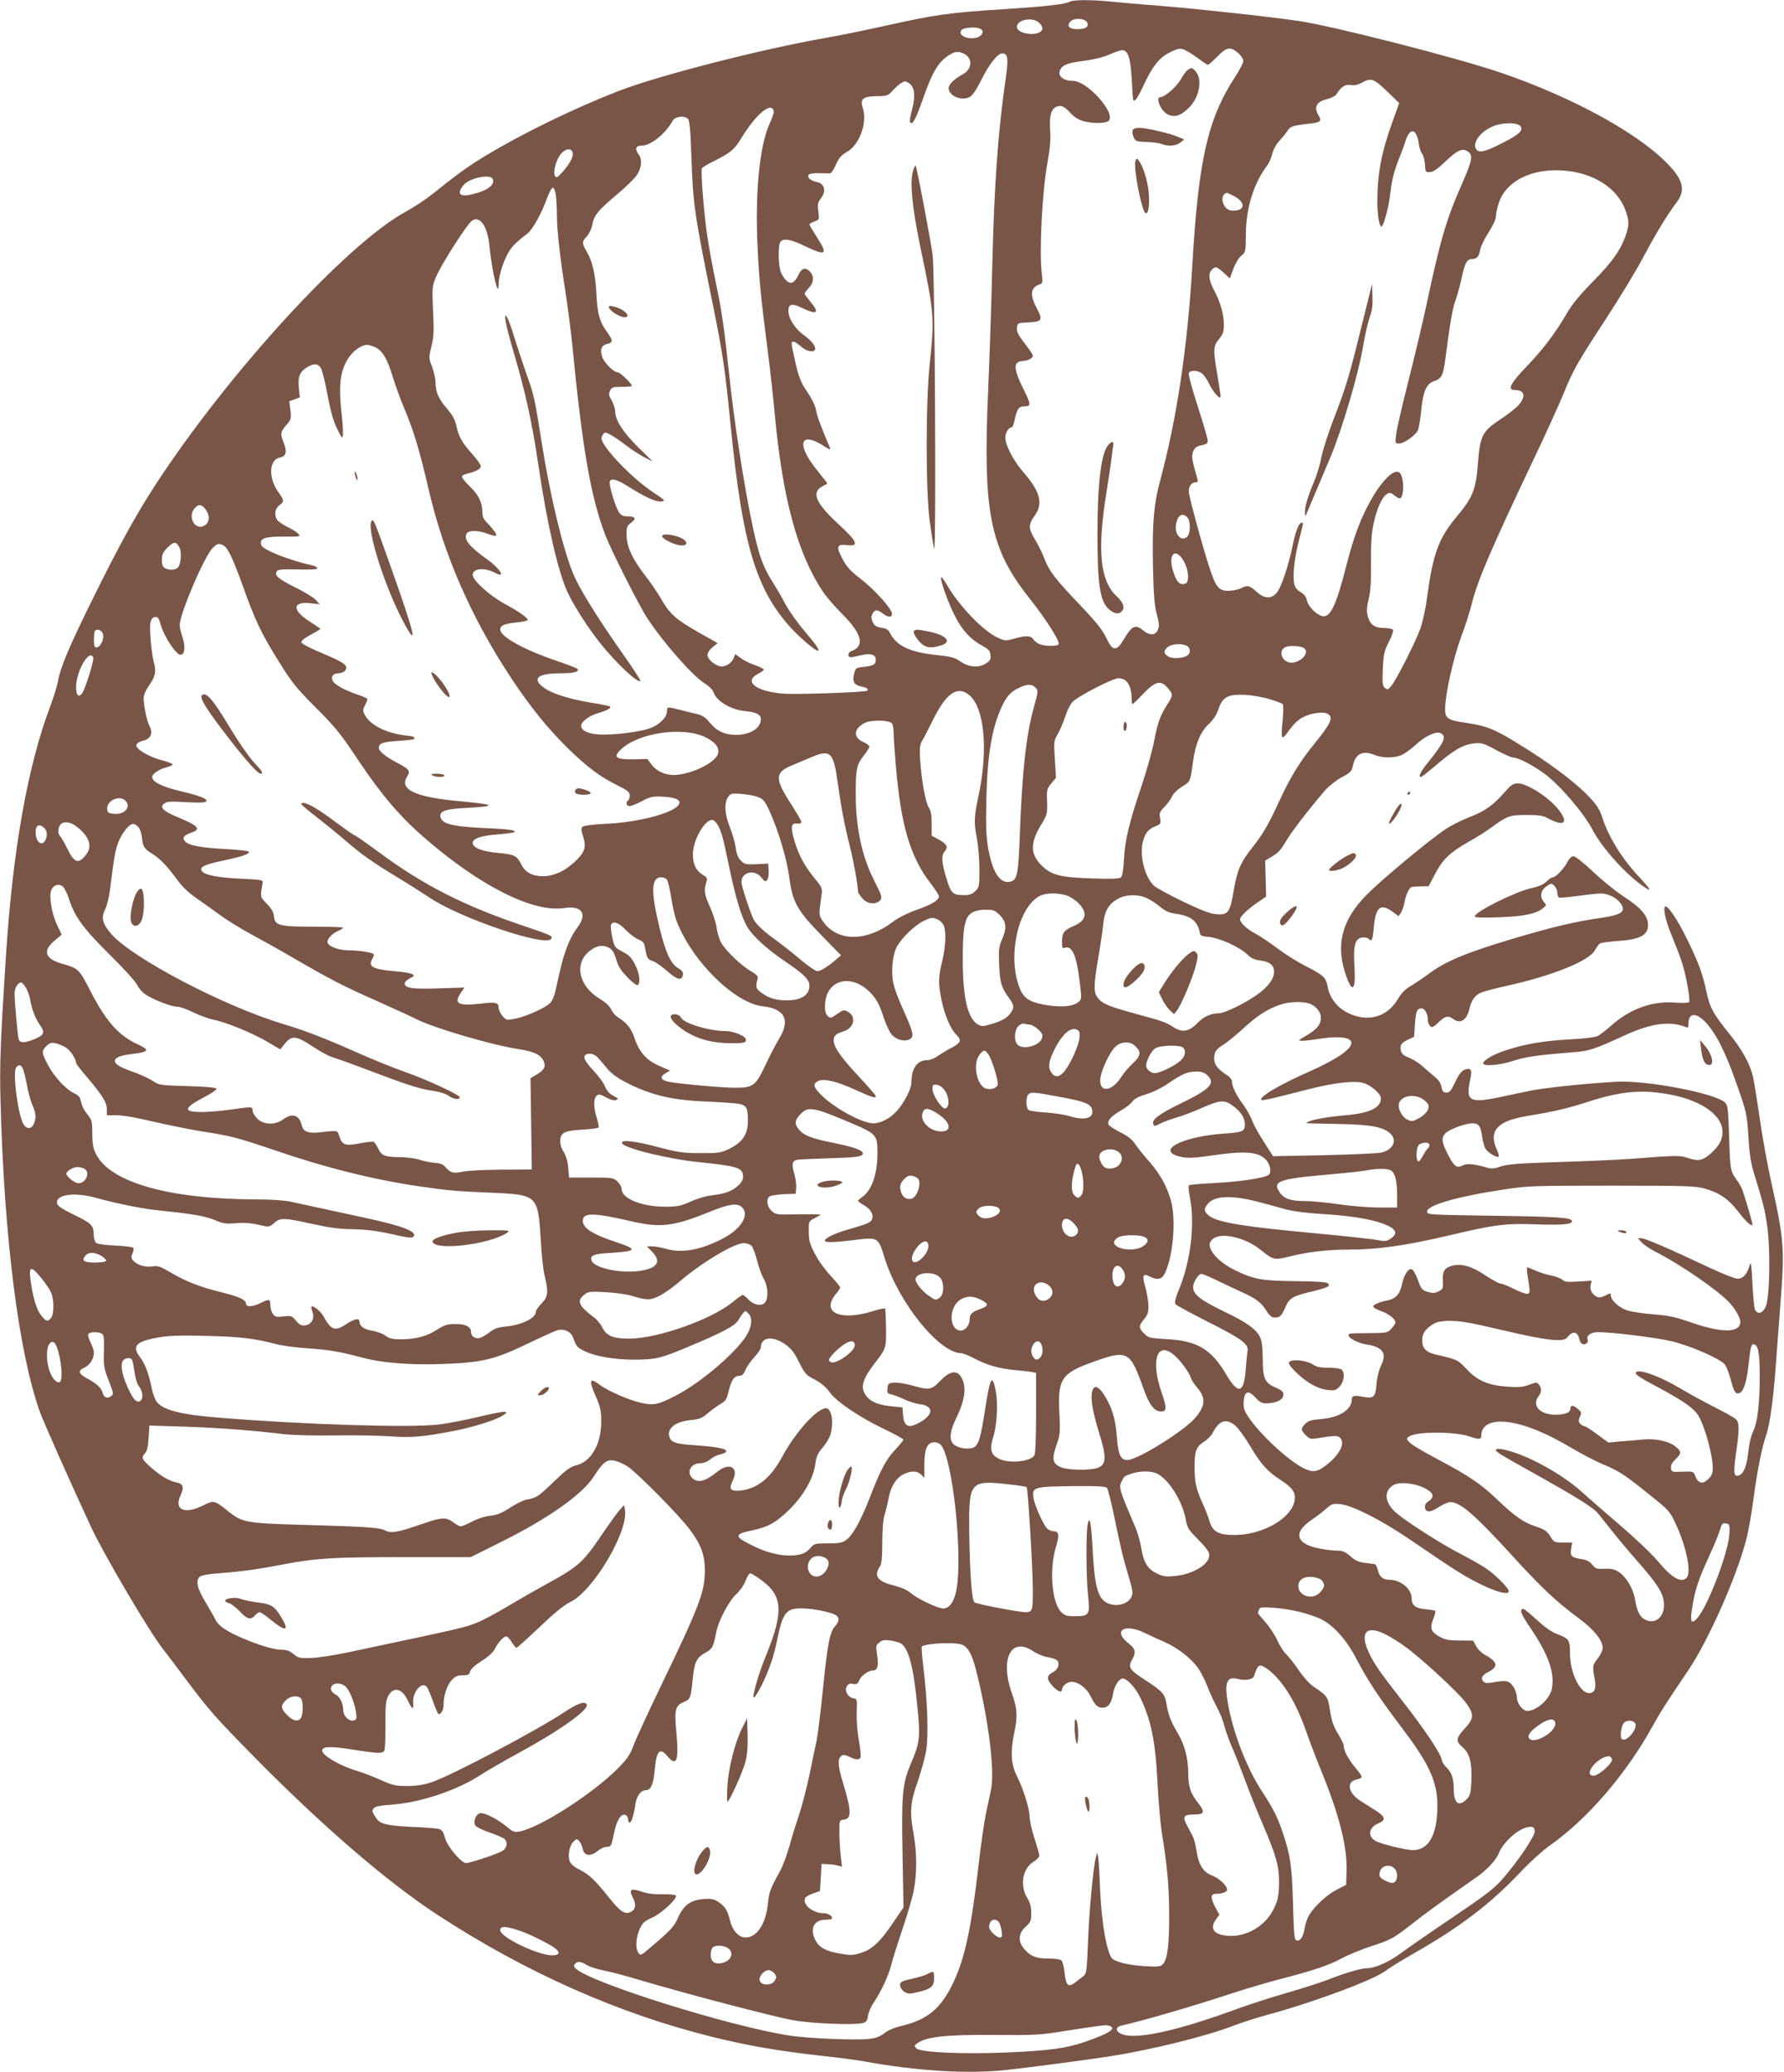 <?xml version="1.0" standalone="no"?>
<!DOCTYPE svg PUBLIC "-//W3C//DTD SVG 20010904//EN"
 "http://www.w3.org/TR/2001/REC-SVG-20010904/DTD/svg10.dtd">
<svg version="1.0" xmlns="http://www.w3.org/2000/svg"
 width="1102pt" height="1280pt" viewBox="0 0 1102 1280"
 preserveAspectRatio="xMidYMid meet">
<g transform="translate(0,1280) scale(0.1,-0.1)"
fill="#795548" stroke="none">
<path d="M6609 12790 c-27 -16 -138 -29 -384 -45 -363 -23 -441 -34 -760 -105
-121 -27 -287 -61 -370 -75 -388 -68 -1026 -231 -1276 -328 -272 -106 -590
-260 -819 -399 -111 -67 -173 -112 -329 -237 -41 -33 -114 -81 -163 -108 -365
-197 -1097 -996 -1551 -1693 -117 -181 -217 -362 -372 -675 -155 -313 -210
-442 -226 -529 -5 -31 -28 -104 -50 -163 -139 -369 -231 -889 -273 -1548 -33
-511 -39 -667 -33 -880 22 -854 112 -1559 244 -1930 24 -65 174 -403 314 -706
79 -170 358 -645 446 -757 24 -31 90 -118 145 -192 139 -186 182 -234 418
-474 417 -424 820 -771 1125 -971 549 -360 1126 -616 1709 -760 219 -54 407
-86 663 -115 106 -11 227 -27 270 -35 320 -59 635 -79 873 -54 125 13 504 63
645 85 258 40 603 126 764 189 51 20 150 51 219 70 144 38 367 113 521 174
123 50 175 75 218 108 18 13 92 58 165 100 280 160 467 303 651 498 55 59 136
132 178 162 231 161 470 438 634 733 56 101 80 138 223 350 123 182 295 568
357 802 14 51 34 163 45 248 24 181 53 328 81 407 22 66 44 224 59 438 6 83
18 245 27 360 28 352 24 403 -56 763 -22 98 -54 274 -71 392 -17 118 -36 235
-42 260 -19 79 -65 162 -143 260 -104 128 -123 164 -145 267 -22 106 -51 184
-120 323 -55 113 -113 200 -131 200 -20 0 -2 -86 37 -179 19 -47 47 -117 60
-156 26 -73 57 -242 48 -256 -3 -5 -42 -6 -87 -3 -141 11 -277 -38 -392 -140
-33 -29 -71 -59 -85 -66 -15 -8 -83 -17 -170 -21 -159 -9 -272 -27 -390 -65
-78 -24 -140 -59 -148 -81 -7 -23 101 -15 185 13 77 25 145 35 358 52 117 10
132 15 332 106 161 74 277 90 376 51 14 -6 17 -2 17 22 0 65 45 70 103 10 66
-69 124 -183 193 -380 63 -179 64 -185 74 -327 6 -108 15 -166 35 -230 57
-186 66 -218 81 -324 21 -145 16 -442 -9 -498 -18 -42 -49 -51 -66 -20 -5 9
-12 82 -16 162 -7 128 -9 141 -19 108 -15 -51 -40 -78 -73 -78 -16 0 -91 30
-168 66 -261 123 -403 184 -426 184 l-22 0 24 -26 c13 -14 51 -40 83 -56 152
-77 388 -239 457 -314 38 -40 69 -95 69 -120 0 -69 -111 -71 -304 -4 -98 34
-139 43 -233 50 -63 5 -136 16 -163 25 -49 16 -100 63 -100 91 0 17 0 17 -38
-2 -24 -11 -36 -12 -51 -4 -28 15 -43 45 -35 74 l6 24 -81 -5 c-67 -5 -85 -3
-99 10 -10 9 -42 21 -70 27 -29 5 -72 19 -96 30 -25 11 -48 20 -52 20 -3 0 -3
-17 0 -37 18 -117 19 -120 3 -126 -8 -3 -45 10 -83 29 -37 19 -76 34 -85 34
-9 0 -50 22 -91 49 -85 58 -150 77 -209 61 -47 -13 -60 -34 -56 -96 2 -44 0
-49 -27 -62 -23 -12 -36 -12 -67 -3 -35 10 -40 17 -60 72 -12 34 -29 63 -37
67 -23 8 -49 -32 -62 -93 -13 -61 -39 -89 -93 -100 -52 -10 -88 -27 -84 -39 2
-6 26 -18 53 -28 45 -16 84 -48 84 -69 0 -4 -11 -21 -24 -36 -24 -27 -27 -28
-133 -29 -130 -1 -133 -1 -133 -14 0 -17 62 -49 110 -56 101 -15 129 -54 91
-130 -13 -26 -25 -72 -28 -114 -7 -84 -17 -92 -87 -79 -52 10 -66 6 -66 -17 0
-63 -77 -112 -191 -121 -58 -5 -78 -11 -96 -29 -29 -29 -29 -39 3 -71 22 -22
31 -25 67 -19 108 17 127 18 142 6 38 -32 4 -104 -83 -172 -54 -43 -85 -47
-141 -18 -95 48 -270 211 -339 315 -27 41 -32 58 -30 94 4 66 28 76 72 28 26
-29 41 -37 68 -37 50 0 96 18 103 41 9 27 -1 38 -51 59 -61 27 -74 57 -74 175
0 58 -5 108 -14 128 -21 52 -80 95 -222 163 -149 72 -194 107 -194 152 0 30
33 82 52 82 6 0 42 -15 82 -34 39 -19 111 -53 161 -76 97 -44 125 -65 161
-123 16 -25 32 -37 47 -37 33 0 44 11 66 62 25 58 44 70 156 97 107 26 125 35
108 52 -9 9 -69 13 -200 14 -210 2 -259 11 -379 70 -76 37 -139 96 -150 141
-5 19 -1 31 15 47 47 47 199 15 296 -63 83 -66 84 -66 183 -42 105 27 235 42
358 42 186 0 355 24 635 90 270 64 341 73 524 66 159 -6 227 0 225 19 -1 23
-74 28 -475 34 -411 6 -420 6 -420 26 0 39 189 94 480 137 141 22 182 23 660
23 459 0 517 -2 575 -18 88 -24 149 -66 207 -142 44 -58 80 -92 88 -83 4 4
-46 174 -64 221 -6 16 -22 43 -35 60 -37 51 -39 62 -45 264 -6 175 -8 194 -26
212 -60 57 -483 138 -670 128 -181 -10 -443 -37 -535 -56 -52 -11 -142 -30
-199 -42 -130 -27 -174 -21 -179 26 -2 17 2 54 9 83 15 62 6 78 -34 63 -19 -7
-36 -29 -58 -76 -25 -53 -35 -65 -54 -65 -20 0 -25 7 -31 35 -4 23 -18 44 -41
62 -19 16 -52 44 -74 64 -22 20 -60 44 -84 54 -32 12 -47 24 -51 41 -9 35 1
51 43 71 l38 18 5 75 c6 84 13 100 41 100 21 0 39 -35 39 -74 0 -13 7 -29 15
-36 11 -10 21 -5 51 24 40 39 60 44 90 21 44 -33 83 -9 100 60 12 53 34 85 67
100 18 9 93 29 167 45 280 62 510 155 542 220 10 18 24 37 32 42 7 4 54 10
102 14 143 9 194 35 194 99 0 57 -43 107 -156 180 -44 29 -127 96 -183 149
-57 54 -110 96 -121 96 -12 0 -26 -13 -36 -32 -20 -41 -74 -98 -91 -98 -8 0
-26 -12 -40 -26 -18 -18 -47 -31 -90 -40 -99 -21 -353 -147 -353 -176 0 -7 49
-9 148 -5 153 5 230 21 273 56 23 18 23 20 6 38 -25 29 -22 68 9 92 15 12 30
21 35 21 16 0 39 -32 39 -55 0 -13 4 -26 9 -30 5 -3 58 2 117 10 59 8 123 15
142 15 45 0 98 -26 122 -60 36 -51 10 -71 -116 -90 -166 -24 -298 -55 -554
-131 -287 -86 -410 -137 -520 -219 -36 -27 -86 -60 -110 -74 -30 -17 -54 -42
-75 -78 -68 -116 -195 -148 -320 -80 -60 33 -102 90 -114 156 -11 58 -23 70
-141 130 -47 24 -126 74 -175 111 -50 37 -108 76 -130 87 -51 26 -95 67 -95
89 0 18 52 66 120 112 l41 28 -3 111 -3 111 45 27 c33 19 55 43 80 87 32 57
136 192 244 319 26 29 69 63 104 82 53 28 62 38 68 67 14 78 61 102 137 70 47
-19 118 -19 164 0 20 9 58 36 85 61 61 57 129 89 158 74 38 -20 22 -55 -82
-184 -45 -56 -59 -86 -40 -86 4 0 50 36 101 80 105 89 162 121 231 128 42 4
58 -1 132 -42 47 -25 94 -46 104 -46 32 0 124 -48 197 -102 93 -69 242 -243
294 -344 60 -116 217 -288 326 -358 43 -29 32 -9 -37 65 -103 109 -189 246
-226 362 -18 55 -34 81 -82 132 -71 77 -214 187 -363 282 -217 138 -257 156
-404 178 -114 17 -127 27 -124 98 3 91 52 304 97 428 25 65 54 157 66 204 35
144 113 327 380 890 79 165 162 350 187 410 58 145 88 198 263 465 81 124 184
293 228 376 83 156 150 266 208 343 58 75 42 141 -60 244 -187 190 -591 410
-1026 558 -265 91 -1036 288 -1245 319 -191 28 -634 76 -870 95 -110 8 -241
20 -292 25 -114 12 -233 12 -254 0z m109 -135 c5 -24 -15 -35 -66 -35 -46 0
-64 19 -42 45 24 29 102 22 108 -10z m-300 5 c27 -26 28 -46 3 -60 -41 -21
-126 -6 -137 25 -19 48 90 76 134 35z m-360 -39 c23 -14 9 -44 -23 -53 -59
-16 -122 15 -95 47 14 16 96 21 118 6z m1278 -139 c18 -9 51 -32 74 -49 24
-18 47 -33 52 -33 5 0 30 23 57 50 35 36 56 50 76 50 31 0 85 -49 85 -78 0
-11 -23 -54 -50 -96 -170 -261 -227 -513 -265 -1166 -29 -503 -96 -949 -200
-1335 -38 -141 -48 -260 -43 -518 4 -185 9 -246 23 -299 14 -50 17 -75 9 -95
-13 -39 -52 -42 -92 -8 -47 39 -68 30 -114 -45 -29 -49 -44 -65 -61 -65 -17 0
-29 14 -54 65 -23 49 -64 100 -166 207 -151 158 -187 206 -217 285 -11 30 -36
80 -55 112 -43 71 -44 94 -5 148 55 75 37 149 -66 268 -64 73 -114 169 -114
217 0 30 21 63 40 63 5 0 13 23 19 52 14 64 25 78 62 78 38 0 37 14 -5 98 -48
95 -62 147 -46 167 7 8 23 15 37 15 31 0 63 17 63 33 0 7 -23 41 -51 76 -39
51 -49 71 -47 95 3 31 3 31 71 34 82 4 90 14 55 80 -47 87 -44 133 9 153 25 9
25 11 18 72 -16 143 3 505 36 687 15 82 20 137 16 194 -6 91 6 134 40 147 29
11 47 3 90 -44 21 -22 48 -38 77 -46 64 -16 141 -14 156 4 41 50 -135 245
-221 245 -63 0 -99 32 -79 70 16 31 46 41 151 55 61 8 119 23 154 39 32 14 66
26 76 26 37 0 52 -45 60 -179 8 -144 6 -131 19 -131 6 0 29 39 51 86 55 121
99 177 161 208 61 31 73 32 114 8z m-1383 -13 c56 -26 54 -95 -4 -127 -55 -30
-89 -63 -89 -86 0 -51 87 -84 135 -52 15 10 42 52 65 99 44 92 102 167 130
167 37 0 41 -31 20 -172 -45 -314 -68 -632 -80 -1118 -5 -223 -17 -580 -26
-793 -34 -758 11 -979 262 -1292 89 -113 174 -244 174 -272 0 -9 -17 -13 -51
-13 -54 0 -86 12 -107 42 -16 22 -47 23 -118 2 -50 -14 -56 -14 -96 4 -93 41
-243 197 -320 331 -18 30 -33 50 -35 44 -6 -18 46 -163 88 -243 44 -86 96
-141 166 -179 40 -22 49 -31 51 -58 3 -28 -2 -36 -30 -53 -44 -28 -105 -22
-158 15 -32 22 -57 29 -132 37 -176 17 -260 56 -302 140 -6 13 -20 24 -31 26
-52 8 -63 14 -75 41 -9 22 -9 34 0 50 14 26 30 27 63 1 32 -25 57 -26 57 -2 0
30 -108 150 -194 216 -63 49 -86 74 -113 125 -40 76 -35 91 32 83 74 -8 61 22
-56 130 -142 131 -169 197 -98 234 16 8 29 16 29 18 0 2 -27 36 -60 77 -137
168 -109 253 49 147 23 -15 33 -17 29 -8 -57 135 -80 196 -87 235 -5 28 -26
72 -54 113 -38 56 -51 85 -72 175 -14 60 -25 115 -25 123 0 22 19 17 57 -16
31 -28 76 -40 86 -22 11 17 -16 54 -63 88 -58 41 -100 106 -100 153 0 44 22
49 86 18 92 -45 109 -30 49 40 -19 23 -35 45 -35 49 0 4 12 20 26 35 31 32 34
71 9 99 -28 31 -53 25 -72 -17 -25 -51 -46 -62 -74 -38 -12 11 -28 34 -35 52
-17 40 -19 174 -2 191 21 21 64 13 149 -28 133 -64 146 -54 74 56 -24 38 -45
73 -45 77 0 4 14 13 31 19 30 10 30 11 24 62 -6 43 -3 55 14 78 37 47 26 94
-25 104 -37 7 -59 27 -49 44 4 7 31 11 64 10 31 -1 62 -1 69 -1 7 1 23 25 36
55 19 42 33 58 67 77 77 42 128 181 99 270 -19 58 -1 74 87 75 61 0 68 3 94
31 15 17 39 39 53 48 24 16 28 16 51 1 34 -22 41 -73 21 -154 -19 -78 -20 -92
-6 -92 14 0 36 48 76 163 55 156 93 218 159 258 35 22 54 23 88 8z m2614 -232
l76 -74 -41 -114 c-68 -187 -94 -321 -94 -493 0 -90 14 -167 28 -154 16 17 44
127 53 212 8 69 22 125 45 185 19 47 41 106 48 130 27 86 69 77 82 -16 3 -26
13 -54 20 -62 8 -9 16 -39 18 -66 3 -48 4 -50 32 -48 20 1 48 21 91 62 77 74
108 88 142 65 34 -22 28 -53 -37 -202 -96 -217 -133 -343 -220 -752 -23 -107
-73 -318 -111 -467 -38 -150 -72 -297 -75 -328 -7 -54 -6 -55 18 -55 32 0 106
53 118 85 5 13 14 67 19 120 12 119 33 166 81 181 45 14 56 37 69 143 28 216
44 308 62 356 10 28 28 91 38 139 21 96 33 116 66 116 28 0 41 15 49 60 3 19
27 66 51 104 25 38 45 81 45 96 0 14 7 50 16 79 41 138 197 220 394 208 189
-12 338 -105 390 -244 24 -65 25 -93 2 -159 -32 -90 -84 -164 -202 -283 -84
-86 -128 -139 -164 -201 -67 -116 -145 -219 -242 -320 -107 -112 -126 -150
-74 -150 59 0 67 -42 18 -95 -18 -20 -69 -59 -113 -88 -107 -70 -123 -102
-135 -263 -12 -168 -32 -217 -135 -340 -109 -131 -144 -227 -180 -497 -8 -64
-27 -150 -41 -190 -31 -85 -144 -309 -178 -352 -21 -26 -25 -28 -41 -15 -15
13 -17 28 -13 117 4 91 8 110 37 167 18 35 30 69 26 75 -3 6 -27 11 -53 11
-60 0 -88 20 -103 72 -8 33 -7 54 5 105 12 46 16 107 15 226 -1 121 3 185 16
243 20 91 51 162 81 181 18 12 24 11 47 -7 35 -28 44 -25 52 16 8 45 -2 109
-20 124 -34 28 -114 -53 -188 -190 -56 -103 -96 -212 -139 -379 -64 -253 -101
-330 -151 -317 -37 9 -86 60 -94 96 -4 22 -16 39 -39 52 -24 14 -35 29 -40 55
-10 52 2 156 31 269 29 115 28 104 15 104 -17 0 -37 -52 -55 -140 -26 -127
-72 -264 -100 -294 -35 -38 -75 -35 -124 9 -43 39 -56 42 -97 20 -16 -8 -50
-15 -76 -15 -61 0 -78 21 -122 159 -38 116 -111 385 -121 442 -7 38 12 69 42
69 11 0 14 6 9 23 -34 119 -37 139 -26 168 8 19 22 31 39 35 47 10 51 13 51
34 0 11 -28 105 -61 209 -34 104 -59 197 -56 205 8 21 56 20 83 -2 12 -9 31
-38 43 -63 23 -50 71 -103 71 -78 0 8 -9 67 -20 132 -27 159 -26 177 10 222
25 31 30 47 30 90 0 63 -22 141 -61 213 -32 61 -37 103 -13 126 22 22 29 21
73 -19 l38 -35 22 60 c13 34 33 68 49 80 26 21 27 24 28 133 0 158 49 316 130
422 13 17 27 50 33 74 6 26 23 58 43 80 19 20 42 48 51 63 17 27 32 32 127 43
78 8 87 15 64 54 -29 49 -12 83 51 98 28 7 55 20 60 30 27 45 55 64 87 58 23
-4 44 0 68 13 60 33 74 28 157 -51z m-3787 -127 c0 -10 -12 -43 -26 -74 -63
-138 -91 -432 -74 -768 10 -208 20 -306 64 -648 14 -107 32 -274 41 -370 48
-527 141 -870 298 -1105 22 -33 76 -95 119 -138 123 -122 142 -200 56 -230
-22 -8 -24 -37 -2 -37 8 0 35 5 59 11 60 15 95 6 95 -26 0 -30 -13 -38 -75
-45 -48 -5 -50 -6 -59 -43 -12 -48 0 -69 43 -78 36 -7 48 -16 38 -26 -10 -10
-441 -25 -522 -18 -171 14 -246 78 -147 125 17 8 30 19 29 24 -2 5 -27 18 -56
28 -30 10 -68 29 -86 43 l-33 24 -12 -28 c-13 -33 -58 -56 -88 -46 -35 11 -72
46 -72 68 0 13 13 33 31 48 l32 26 -112 63 c-143 81 -182 115 -233 203 -22 40
-70 110 -106 156 -77 99 -111 175 -112 248 0 47 3 55 30 75 34 25 25 38 -27
38 -22 0 -37 7 -48 23 -23 32 -66 174 -58 193 8 21 44 12 108 -28 111 -70 175
-99 207 -96 32 3 31 4 -52 60 -119 79 -288 252 -313 320 -3 9 0 24 7 33 12 16
14 16 46 0 19 -10 63 -40 98 -67 35 -27 87 -60 114 -74 l50 -25 -90 88 c-93
92 -142 168 -142 222 0 16 -10 46 -21 66 -18 30 -20 41 -11 61 10 21 18 24 70
24 32 0 61 2 64 5 8 9 -71 85 -87 85 -24 0 -83 59 -95 95 -15 46 -5 72 30 80
38 8 38 22 -1 75 -45 62 -59 112 -65 235 -6 122 -24 199 -60 261 -30 51 -30
62 1 94 14 15 29 46 34 72 10 58 36 89 154 188 51 43 105 95 120 117 30 44 36
98 12 129 -25 34 -19 54 18 54 57 0 148 73 193 155 15 26 75 33 94 10 10 -12
16 -75 21 -238 10 -290 19 -353 133 -912 61 -301 74 -386 111 -760 71 -712
154 -992 365 -1228 55 -61 155 -147 171 -147 16 0 -7 34 -86 127 -41 48 -91
120 -112 158 -20 39 -52 94 -71 124 -74 116 -98 186 -146 424 -48 241 -104
607 -131 867 -30 282 -45 392 -81 564 -20 94 -44 225 -54 291 -21 137 -43 412
-34 426 3 5 37 26 77 45 99 50 124 71 164 137 74 123 155 203 189 190 8 -3 14
-13 14 -23z m4614 -92 c15 -24 -11 -49 -103 -96 -109 -57 -149 -68 -168 -49
-34 34 13 107 91 143 62 29 162 30 180 2z m-5856 -166 c4 -25 -27 -77 -74
-126 -23 -24 -28 -26 -36 -13 -14 25 10 109 40 140 32 33 65 33 70 -1z m-494
-158 c14 -37 -31 -71 -126 -94 -79 -20 -100 3 -53 58 36 43 166 69 179 36z
m390 -100 c3 -26 6 -81 6 -123 0 -89 19 -262 54 -481 13 -86 32 -230 41 -320
63 -646 114 -941 205 -1178 38 -98 207 -433 259 -512 97 -148 276 -352 351
-400 27 -17 52 -41 56 -53 17 -57 105 -111 196 -120 70 -7 98 -21 98 -50 0
-56 -66 -97 -154 -97 -70 0 -120 24 -163 77 -23 29 -43 43 -75 51 -24 5 -71
17 -105 26 -81 21 -83 20 -83 -8 0 -37 -45 -83 -104 -105 -66 -24 -239 -45
-323 -38 -65 5 -103 25 -103 54 0 24 50 62 104 77 57 17 83 32 75 41 -4 3 -59
15 -124 25 -137 23 -242 57 -290 95 -70 53 -32 85 100 85 90 0 129 10 110 29
-6 5 -59 25 -120 46 -205 69 -355 151 -355 196 0 25 23 35 103 44 37 3 67 11
67 15 0 13 -55 52 -145 101 -93 51 -195 144 -195 177 0 41 73 48 138 13 70
-37 32 26 -51 85 -108 77 -144 122 -125 157 11 21 66 22 123 2 60 -22 71 -20
52 8 -9 13 -29 38 -46 55 -22 21 -31 40 -31 63 0 63 -22 110 -78 164 -30 29
-52 57 -48 63 3 5 18 13 33 16 54 13 83 29 83 46 0 9 -24 43 -54 76 -62 69
-82 105 -97 174 -8 37 -24 66 -60 108 -51 59 -69 102 -69 164 0 20 -10 61 -21
92 -21 54 -21 56 -4 126 15 60 16 95 10 219 -6 142 -6 151 17 207 30 75 194
331 224 351 50 33 97 -37 108 -162 15 -152 55 -322 56 -235 0 49 22 126 53
186 24 47 48 72 125 131 32 25 88 125 122 221 13 34 28 62 35 62 7 0 15 -20
19 -46z m4186 -4 c80 -41 72 -97 -12 -91 -55 4 -80 97 -30 110 1 1 20 -8 42
-19z m-5305 -934 c45 -19 78 -72 110 -181 15 -49 48 -142 75 -205 57 -135 94
-261 149 -499 93 -400 263 -788 506 -1156 123 -186 230 -318 361 -446 118
-113 188 -166 302 -223 60 -30 72 -40 72 -61 0 -13 -4 -27 -10 -30 -17 -11
-11 -35 9 -35 10 0 45 14 77 31 53 28 66 30 131 27 84 -4 117 -24 92 -54 -41
-50 -245 -103 -436 -113 -89 -4 -147 -11 -155 -19 -9 -9 -8 -23 5 -63 20 -66
9 -96 -57 -157 -60 -55 -126 -85 -191 -85 -64 -1 -110 23 -134 71 -29 56 -41
63 -140 72 -101 9 -161 32 -161 62 0 29 54 46 164 54 53 4 96 11 96 15 0 12
-47 17 -200 24 -195 9 -260 28 -260 76 0 30 38 42 167 48 187 10 175 21 -47
41 -276 25 -378 73 -324 154 20 32 13 43 -58 81 -78 41 -118 74 -118 95 0 28
25 37 123 43 49 3 91 8 94 11 11 11 -4 18 -49 22 -116 13 -215 61 -251 121
-17 30 -18 35 -3 64 9 18 16 36 16 40 0 4 -28 17 -62 28 -74 25 -137 59 -151
82 -16 26 -1 49 31 49 16 0 35 7 42 15 25 31 2 50 -132 106 -79 33 -134 61
-136 71 -2 9 19 26 58 47 33 18 60 34 60 35 0 2 -29 22 -65 45 -113 71 -111
127 4 114 l56 -6 -25 27 c-13 15 -71 50 -128 78 -105 53 -128 73 -112 99 8 11
33 13 130 11 79 -2 120 0 120 7 0 6 -12 13 -27 17 -145 32 -309 97 -319 126
-13 41 17 53 136 53 104 -1 109 0 93 17 -9 10 -40 30 -70 44 -30 15 -58 35
-63 45 -17 31 -11 67 15 87 32 25 31 30 -5 81 -63 87 -59 201 8 214 40 8 47
34 24 93 -22 56 -20 66 20 112 26 30 28 37 22 88 l-7 55 33 12 32 12 -6 57
c-7 69 5 101 49 128 45 28 72 25 89 -8 8 -15 26 -90 40 -167 19 -99 36 -159
59 -205 30 -60 32 -63 35 -35 2 16 -1 71 -7 121 -22 188 -10 282 49 363 29 39
75 70 108 71 7 0 28 -6 47 -14z m-1046 -1002 c29 -37 27 -79 -3 -99 -61 -40
-113 56 -60 109 22 23 40 20 63 -10z m6065 -50 c21 -21 21 -97 0 -119 -35 -35
-79 11 -70 73 9 58 39 78 70 46z m-6226 -185 c15 -28 10 -102 -8 -124 -14 -17
-53 -20 -81 -5 -14 8 -19 21 -19 51 0 33 6 47 35 76 38 38 53 39 73 2z m273
11 c26 -15 58 -80 117 -245 78 -219 116 -298 220 -465 86 -139 111 -169 234
-293 122 -122 153 -161 262 -325 138 -207 253 -343 401 -472 344 -301 678
-470 870 -440 111 17 146 -36 81 -121 -43 -56 -80 -147 -106 -263 -12 -50 -25
-111 -31 -136 -6 -25 -19 -55 -30 -66 -27 -29 -144 -82 -214 -97 -56 -11 -57
-11 -81 16 -13 16 -24 39 -24 51 0 33 -17 37 -115 25 -134 -15 -163 1 -120 65
l24 35 -157 -5 c-162 -6 -212 1 -212 30 0 9 14 23 32 32 28 14 29 17 14 26
-10 6 -59 14 -109 18 -138 12 -167 29 -135 80 7 10 9 22 5 26 -10 10 -93 23
-155 23 -60 1 -119 22 -128 46 -8 20 27 59 67 75 16 7 29 15 29 19 0 3 -82 6
-182 6 -214 0 -241 7 -246 65 -2 25 -15 47 -44 77 -42 43 -41 38 -26 128 3 19
-4 20 -127 26 -141 6 -227 22 -246 45 -22 26 11 43 133 68 118 25 163 41 154
55 -3 4 -63 11 -133 15 -157 8 -237 22 -259 47 -21 23 -10 38 38 55 63 21 44
43 -88 97 -88 37 -110 60 -79 83 16 13 41 14 136 8 83 -4 118 -3 123 5 10 15
-36 34 -146 60 -125 29 -188 60 -188 91 0 19 43 48 86 59 25 6 43 15 40 20 -3
4 -34 16 -70 25 -80 22 -159 70 -154 93 2 10 18 21 39 26 50 11 66 47 43 90
-17 32 -34 115 -37 172 0 20 12 49 36 84 38 55 43 82 27 141 -15 57 -28 207
-21 242 5 23 13 34 28 36 18 3 24 -5 37 -52 21 -71 94 -181 121 -181 27 0 32
51 11 113 -9 25 -16 56 -16 70 0 69 152 425 204 477 28 28 38 30 67 15z m5918
-76 c26 -34 44 -91 39 -129 -2 -23 -9 -31 -26 -33 -30 -4 -47 18 -67 85 -27
89 7 137 54 77z m-6669 -459 c21 -25 -5 -95 -36 -95 -10 0 -14 14 -14 48 0 27
3 52 7 55 11 11 30 8 43 -8z m6701 -85 c22 -12 25 -42 6 -58 -22 -18 -90 -24
-116 -10 -33 18 -36 33 -12 57 23 23 88 29 122 11z m724 -14 c45 -33 -42 -108
-99 -86 -47 17 -55 77 -14 93 27 11 95 6 113 -7z m-7479 -59 c6 -17 -50 -195
-69 -221 -21 -28 -37 -11 -37 38 0 100 83 242 106 183z m6376 -141 c23 -17 38
-59 38 -107 0 -21 2 -39 6 -39 3 0 33 29 67 65 75 78 108 85 151 34 33 -39 33
-45 -4 -102 -44 -70 -58 -108 -81 -226 -11 -58 -45 -178 -74 -266 -81 -239
-106 -346 -112 -462 -4 -69 -10 -106 -19 -114 -10 -8 -63 -10 -176 -6 -198 6
-254 20 -315 81 -69 70 -70 137 -3 249 39 64 40 69 38 145 -3 73 -1 80 26 112
l29 35 -7 113 c-7 108 -6 116 17 155 13 23 34 71 46 107 11 36 31 77 44 91 28
34 251 149 286 149 14 0 34 -6 43 -14z m-558 -42 c21 -20 20 -22 -9 -129 -46
-165 -71 -392 -85 -770 -9 -257 -16 -291 -59 -302 -63 -16 -111 58 -137 207
-13 75 -15 139 -11 310 6 263 34 431 93 560 31 68 58 97 109 121 49 23 79 24
99 3z m-406 -49 c93 -78 117 -338 57 -619 -29 -138 -30 -164 -10 -269 8 -43
15 -128 15 -188 0 -103 -1 -111 -25 -134 -19 -19 -35 -25 -70 -25 -70 0 -81
10 -109 104 -30 98 -33 142 -9 168 22 25 10 46 -43 74 l-39 21 0 74 c0 53 -5
81 -17 99 -21 30 -45 166 -54 293 -5 82 -3 96 16 127 11 19 37 69 57 110 85
177 156 228 231 165z m1857 -25 c39 -12 74 -26 79 -30 4 -5 4 -49 -1 -102 -6
-51 -7 -97 -3 -101 4 -5 16 3 26 18 44 62 69 87 103 104 49 26 123 36 150 22
40 -22 26 -56 -84 -191 -89 -110 -148 -208 -215 -354 -62 -136 -102 -204 -162
-279 -73 -91 -96 -143 -117 -267 -23 -138 -34 -154 -108 -148 -38 3 -92 24
-205 78 -84 40 -165 85 -180 98 -56 52 -91 188 -68 273 14 53 33 76 78 95 32
13 34 16 28 49 -6 31 -3 39 28 71 18 19 39 48 46 64 7 17 33 42 61 60 52 32
51 29 68 151 15 113 46 187 97 235 29 27 49 58 61 94 25 75 60 93 168 87 44
-3 112 -15 150 -27z m-2334 -151 c5 -8 9 -34 9 -59 0 -25 7 -121 15 -215 31
-354 87 -545 208 -705 32 -41 57 -80 57 -87 0 -24 -41 -50 -135 -83 -57 -20
-117 -50 -148 -74 -168 -127 -347 -125 -435 4 -25 36 -25 35 -6 170 4 30 -1
42 -41 90 -62 75 -99 142 -125 227 -28 92 -25 119 13 115 17 -2 27 2 27 10 0
7 -30 58 -65 113 -100 154 -99 193 6 236 35 15 93 39 128 54 110 46 130 26
155 -156 22 -157 42 -264 76 -399 24 -95 50 -243 50 -280 0 -5 12 -22 26 -39
29 -35 81 -42 108 -16 18 18 15 28 -37 131 -71 139 -111 322 -111 519 -1 160
5 191 49 246 19 24 35 50 35 56 0 7 -15 19 -34 27 -67 28 -65 83 4 119 41 22
157 19 171 -4z m-1159 -81 c64 -30 93 -65 84 -103 -13 -50 -137 -117 -245
-131 -67 -9 -130 15 -166 62 l-26 35 -84 -2 c-113 -2 -131 13 -77 63 106 100
375 140 514 76z m336 -374 c26 -11 39 -27 64 -81 56 -123 108 -299 123 -410
20 -156 48 -206 199 -361 l121 -124 -35 -30 c-49 -42 -92 -68 -112 -68 -10 0
-57 33 -105 73 -48 41 -115 93 -148 117 -76 55 -123 98 -140 130 -21 42 -75
206 -75 230 0 63 81 82 123 29 20 -26 25 -28 36 -15 7 8 11 34 9 58 l-3 43
-72 -4 c-65 -3 -74 -1 -96 21 -17 17 -27 41 -32 79 -4 30 -20 87 -36 127 -39
99 -37 175 5 205 15 11 134 -2 174 -19z m-3914 -20 c38 -38 -2 -87 -67 -82
-37 3 -42 6 -45 29 -6 51 76 90 112 53z m3663 -157 c22 -43 29 -71 68 -257 39
-186 74 -302 110 -365 36 -60 123 -140 247 -223 108 -74 138 -105 138 -142 0
-57 -50 -90 -138 -90 -69 0 -114 13 -160 48 -34 24 -36 36 -21 91 2 9 -13 24
-39 39 -60 33 -158 127 -186 176 -13 23 -26 65 -29 94 -4 29 -23 89 -43 133
-35 79 -37 98 -19 155 5 17 0 26 -23 39 -43 26 -62 65 -62 127 0 92 81 228
126 211 8 -3 22 -19 31 -36z m-3970 1 c82 -61 106 -123 67 -175 -48 -64 -74
-57 -119 35 -16 34 -36 67 -42 74 -16 15 -17 43 -3 69 14 26 59 25 97 -3z
m388 -8 c9 -10 20 -41 22 -67 6 -55 14 -67 64 -98 49 -31 93 -77 151 -157 32
-44 72 -83 116 -113 37 -26 103 -73 147 -105 44 -33 132 -87 195 -121 63 -34
183 -101 265 -149 233 -135 305 -172 513 -264 106 -48 215 -97 241 -111 113
-57 465 -160 631 -186 93 -14 137 -33 156 -70 18 -37 8 -59 -42 -88 l-37 -22
4 -282 4 -282 -185 -1 c-102 -1 -209 -6 -237 -12 -61 -13 -80 -9 -110 26 -16
19 -33 26 -67 28 -25 2 -66 10 -91 18 -25 9 -78 16 -118 17 -100 1 -119 8
-140 52 -10 21 -23 40 -30 43 -7 2 -46 -2 -87 -10 -87 -17 -106 -10 -124 44
-12 38 -5 37 -127 24 -66 -7 -96 5 -105 44 -16 64 -58 78 -114 37 -50 -37
-121 -35 -161 4 -16 16 -29 39 -29 50 0 25 -3 25 -135 6 -55 -8 -135 -15 -177
-15 -120 0 -116 24 14 92 43 22 77 46 75 52 -2 7 -63 13 -179 16 -169 5 -176
6 -214 32 -21 14 -73 38 -114 53 -87 30 -120 50 -120 70 0 22 32 35 111 44
101 13 106 24 28 60 -119 55 -197 144 -298 343 -61 119 -70 127 -164 153 -108
30 -126 79 -52 142 l46 39 -30 63 c-33 71 -50 179 -33 215 14 30 47 39 71 18
10 -10 26 -42 36 -72 35 -112 89 -186 250 -345 86 -85 162 -168 173 -191 14
-27 37 -50 64 -66 57 -33 152 -68 186 -68 15 0 59 -16 97 -35 39 -19 95 -39
124 -45 75 -14 241 -82 334 -137 l78 -46 30 37 c43 51 69 48 170 -19 46 -31
102 -61 124 -67 22 -6 127 -44 233 -84 233 -89 307 -112 391 -124 37 -5 77
-18 92 -30 30 -21 69 -27 69 -9 0 15 -207 111 -345 159 -66 23 -199 77 -295
120 -194 86 -320 135 -455 175 -366 111 -924 404 -1056 553 -56 64 -66 102
-40 152 11 22 25 78 31 127 26 206 31 234 50 287 22 58 68 116 92 116 8 0 23
-9 33 -20z m-581 -6 c18 -18 20 -47 6 -75 -22 -41 -60 -10 -60 49 0 45 24 56
54 26z m3845 -318 c7 -8 19 -58 27 -110 8 -53 22 -118 33 -145 94 -247 357
-508 533 -528 136 -15 171 -84 102 -198 -20 -33 -58 -105 -84 -161 -62 -133
-77 -144 -189 -144 -82 0 -337 23 -407 36 -52 10 -62 30 -25 52 l30 18 -65 28
c-80 35 -126 86 -154 171 -20 61 -47 95 -104 131 -16 10 -34 32 -41 48 -9 20
-34 43 -71 66 -126 76 -158 210 -70 288 45 39 86 48 125 28 24 -13 34 -28 47
-72 12 -43 29 -70 69 -111 29 -31 58 -52 64 -49 19 12 12 71 -16 127 -23 44
-38 59 -77 79 -48 25 -50 28 -64 88 -7 35 -11 70 -8 78 10 27 49 15 90 -30 23
-24 58 -51 78 -59 31 -13 38 -22 43 -54 11 -64 14 -69 48 -81 18 -6 58 -35 90
-63 60 -53 90 -60 95 -21 3 16 -5 27 -31 42 -43 26 -76 96 -111 240 -57 232
-55 320 9 320 12 0 28 -6 34 -14z m2466 -97 c22 -6 56 -28 77 -49 59 -59 48
-108 -30 -141 -59 -25 -72 -42 -72 -97 0 -36 3 -43 16 -38 46 18 74 -45 94
-213 12 -103 12 -105 -9 -122 -31 -26 -100 -33 -187 -20 -106 16 -146 39 -172
98 -79 184 -22 484 107 570 38 26 108 31 176 12z m500 -18 c22 -10 59 -34 82
-54 32 -26 56 -37 95 -42 95 -13 136 -46 150 -119 2 -16 13 -21 45 -23 71 -5
200 -62 249 -111 21 -21 42 -31 78 -36 59 -7 86 -29 86 -69 0 -45 -35 -92
-104 -142 -75 -53 -201 -115 -236 -115 -49 0 -94 -20 -132 -59 -51 -54 -95
-62 -146 -29 -48 32 -67 39 -245 87 -165 46 -196 59 -227 98 -26 33 -25 79 8
268 11 66 24 150 27 187 8 80 33 123 90 155 50 28 124 30 180 4z m-909 -105
c41 -41 44 -80 13 -151 -18 -41 -21 -62 -17 -154 4 -111 14 -144 63 -210 32
-43 31 -62 -1 -100 -17 -21 -46 -37 -95 -53 -64 -20 -73 -21 -97 -8 -64 37
-94 161 -95 395 -1 202 12 269 56 296 21 12 50 19 86 19 47 0 57 -4 87 -34z
m-383 -27 c14 -6 30 -22 36 -36 17 -37 13 -129 -9 -221 -24 -100 -25 -139 -4
-240 18 -91 57 -182 90 -213 36 -34 30 -52 -28 -82 -29 -15 -68 -39 -87 -52
-19 -14 -48 -25 -65 -25 -60 0 -96 -51 -96 -136 0 -39 -40 -119 -87 -174 -40
-47 -101 -80 -148 -80 -67 0 -234 90 -317 170 -54 52 -60 75 -23 92 36 16 116
-3 233 -57 100 -45 122 -52 122 -37 0 5 -46 58 -102 118 -114 122 -158 185
-158 225 0 31 12 42 63 58 63 21 78 91 25 120 -24 14 -29 13 -68 -14 -39 -27
-42 -27 -58 -11 -12 12 -17 31 -16 65 5 165 171 203 291 67 30 -34 48 -69 68
-132 15 -47 38 -98 52 -114 28 -34 80 -48 113 -30 28 15 22 43 -41 182 -27 59
-54 131 -60 160 -16 73 -7 174 20 227 28 54 109 133 164 160 48 24 57 25 90
10z m-5633 -421 c10 -17 22 -50 26 -72 10 -60 31 -116 61 -159 33 -47 26 -62
-37 -88 -58 -23 -87 -24 -94 -1 -7 20 -26 231 -26 284 0 35 20 68 41 68 5 0
18 -14 29 -32z m7940 -103 c60 -31 77 -91 39 -139 -12 -15 -44 -40 -73 -56
-48 -28 -50 -30 -21 -30 17 0 57 5 90 10 218 36 279 -13 133 -107 -39 -25
-112 -63 -162 -85 -197 -86 -332 -165 -314 -184 6 -5 70 10 285 65 157 41 286
56 343 41 47 -13 110 -67 110 -95 0 -59 -68 -92 -217 -105 -115 -10 -208 -27
-233 -41 -13 -7 -13 -8 0 -9 8 0 96 -2 195 -4 193 -4 269 -18 313 -59 46 -42
16 -103 -58 -118 -25 -5 -185 -12 -356 -16 l-310 -6 -56 87 c-31 48 -65 108
-74 134 -9 26 -35 71 -56 100 -43 57 -68 110 -68 141 0 10 -12 27 -27 36 -60
38 -83 67 -83 105 0 42 10 57 66 92 22 15 75 58 116 96 82 76 146 117 223 144
62 22 156 23 195 3z m-1739 -125 c10 0 33 -13 50 -28 26 -23 31 -34 26 -54
-12 -48 -117 -77 -151 -42 -24 23 -21 89 5 115 11 11 27 18 36 15 8 -3 23 -6
34 -6z m307 -84 c-6 -49 -57 -162 -94 -206 -30 -36 -57 -38 -78 -8 -23 32 -20
65 12 133 50 104 105 154 146 133 15 -8 17 -18 14 -52z m-6262 -57 c28 -17 63
-70 64 -96 0 -4 23 -35 51 -68 110 -129 139 -175 139 -216 l0 -39 62 0 c38 0
127 -16 227 -40 91 -21 226 -48 299 -60 171 -26 218 -38 445 -115 318 -109
613 -183 902 -225 174 -25 227 -30 446 -39 278 -12 282 -16 299 -286 5 -94 16
-197 25 -230 24 -98 20 -127 -20 -168 -19 -20 -35 -42 -35 -50 0 -40 -83 -81
-182 -92 -53 -5 -75 -13 -104 -36 -21 -16 -48 -32 -61 -35 -26 -7 -53 10 -53
34 0 35 -31 52 -94 52 -53 0 -69 -5 -115 -34 -63 -41 -132 -60 -223 -60 -55 0
-73 4 -98 23 -17 12 -54 26 -82 30 -50 8 -78 29 -78 58 0 22 -32 15 -80 -17
-71 -47 -94 -39 -142 48 -16 30 -64 69 -74 60 -2 -3 0 -18 6 -33 15 -39 -6
-79 -45 -83 -24 -3 -35 3 -57 29 -25 30 -30 32 -77 26 -44 -5 -52 -3 -66 16
-8 12 -15 36 -15 54 0 38 -7 40 -60 13 -47 -24 -90 -26 -90 -5 0 24 -42 44
-147 70 -132 32 -221 66 -316 122 -68 40 -83 45 -117 39 -44 -7 -96 10 -119
38 -11 13 -12 22 -2 43 7 15 8 30 3 35 -5 5 -55 10 -111 13 -57 2 -109 10
-117 16 -8 6 -14 28 -15 48 -1 61 -11 72 -120 125 -79 39 -105 56 -107 73 -8
54 109 70 243 32 132 -36 290 -68 395 -78 204 -21 276 -34 335 -58 51 -22 70
-25 130 -20 65 5 93 2 180 -18 24 -5 36 -2 58 19 37 34 64 33 234 -5 104 -23
166 -32 253 -33 84 -2 148 -10 238 -30 96 -22 126 -26 135 -17 30 30 -63 67
-288 115 -110 24 -303 66 -465 101 -39 9 -122 15 -210 15 -547 1 -913 105
-999 284 -16 32 -21 62 -21 123 0 74 -2 83 -30 118 -17 21 -33 50 -36 64 -10
47 -13 50 -52 70 -48 24 -118 101 -153 167 -42 78 -44 90 -14 120 21 21 31 24
58 19 18 -4 46 -16 63 -26z m6609 6 c36 -35 31 -60 -19 -106 -24 -22 -56 -60
-71 -84 -56 -87 -131 -98 -129 -18 1 51 59 177 97 209 38 32 90 32 122 -1z
m293 -7 c20 -20 14 -53 -15 -80 -33 -31 -128 -78 -160 -78 -24 0 -53 24 -53
46 0 32 34 96 59 109 32 18 152 20 169 3z m-1202 -43 c23 -35 62 -164 57 -186
-6 -22 -42 -34 -73 -24 -57 18 -83 154 -39 209 25 32 34 33 55 1z m-2413 -19
c12 -13 39 -44 59 -69 25 -29 63 -58 115 -84 154 -80 292 -112 513 -119 85 -4
171 -10 191 -15 41 -10 49 -26 49 -102 0 -88 -35 -137 -125 -179 -44 -20 -65
-23 -170 -22 -105 0 -137 5 -259 37 -142 38 -231 48 -224 25 10 -31 285 -99
478 -118 241 -25 270 -35 270 -91 0 -18 -11 -37 -35 -58 -37 -32 -77 -46 -165
-57 -30 -3 -86 -20 -125 -38 -62 -27 -80 -31 -160 -31 -144 1 -265 51 -265
109 0 12 -12 33 -26 47 -25 23 -32 24 -162 24 l-137 0 -5 60 c-3 38 -13 73
-27 96 -27 42 -30 91 -8 113 17 17 48 23 148 29 37 3 71 7 74 11 3 3 -1 29
-10 57 -21 65 -22 123 -1 140 13 11 22 9 58 -11 28 -15 50 -21 62 -16 16 7 14
10 -17 26 -25 13 -41 32 -52 58 -9 22 -41 66 -71 98 -68 71 -74 104 -19 104
13 0 34 -11 46 -24z m-3553 -66 c6 -10 17 -56 26 -102 8 -46 24 -103 35 -127
22 -50 24 -79 7 -116 -14 -31 -43 -32 -62 -2 -34 53 -70 323 -46 352 17 20 27
19 40 -5z m7317 -42 c53 -50 21 -85 -159 -173 -138 -67 -185 -102 -174 -130 5
-14 10 -14 44 4 21 10 64 27 97 36 33 9 107 37 163 62 114 49 136 50 192 8 45
-33 70 -73 70 -112 0 -42 -15 -49 -126 -56 -273 -19 -439 -112 -259 -146 37
-7 82 -4 178 10 202 30 290 24 335 -24 29 -30 38 -79 19 -95 -24 -20 -180 -43
-339 -51 -81 -4 -150 -10 -154 -14 -4 -4 -1 -38 6 -75 32 -158 7 -384 -64
-560 -27 -65 -32 -90 -24 -100 6 -7 96 -56 199 -108 209 -105 254 -138 245
-181 -2 -16 -8 -67 -11 -115 -11 -145 -46 -155 -117 -35 -96 163 -182 214
-373 224 -103 6 -112 8 -137 34 -35 34 -35 49 0 90 22 27 27 42 26 84 -1 28
-9 77 -18 109 -22 76 -17 92 23 71 54 -27 80 -20 101 28 47 108 64 317 35 432
-23 89 -70 175 -137 250 -33 37 -71 85 -86 107 -18 28 -45 50 -93 73 -36 19
-69 40 -72 48 -9 23 18 53 78 87 31 18 63 43 71 56 11 16 38 30 85 44 40 12
97 40 136 67 86 59 118 72 172 73 33 0 51 -6 68 -22z m-1619 -98 c27 -40 28
-103 1 -108 -22 -4 -79 83 -79 120 0 26 3 29 27 26 18 -2 35 -15 51 -38z
m4492 -25 c187 -38 310 -128 310 -227 0 -50 -19 -85 -69 -131 -52 -47 -78 -53
-141 -32 -55 18 -66 18 -350 -4 -80 -6 -282 -15 -450 -20 -244 -8 -316 -13
-358 -27 -47 -16 -60 -16 -100 -4 -74 21 -112 23 -139 9 -34 -18 -52 -5 -90
71 -38 72 -41 102 -14 129 25 25 123 61 166 61 40 0 52 -17 61 -87 4 -26 13
-58 20 -70 15 -24 72 -58 81 -49 4 3 -2 24 -12 46 -51 114 5 175 187 205 164
27 250 47 368 85 212 70 350 82 530 45z m-3787 -11 c159 -29 194 -43 203 -79
13 -54 -45 -70 -142 -40 -27 9 -92 18 -144 22 -52 3 -101 10 -107 16 -16 12
-17 79 -1 95 17 17 28 16 191 -14z m2237 -9 c16 -8 34 -25 41 -36 14 -27 -11
-64 -63 -91 -30 -16 -40 -17 -63 -6 -29 13 -55 55 -55 88 0 52 77 77 140 45z
m-3551 -141 c190 -80 191 -82 191 -201 0 -125 -34 -223 -90 -265 -17 -12 -30
-24 -30 -27 0 -3 18 -16 40 -29 42 -24 61 -63 43 -91 -10 -16 -31 -24 -158
-61 -38 -11 -85 -29 -104 -41 -58 -35 -21 -41 138 -22 170 21 164 24 206 -111
86 -274 336 -584 472 -586 12 0 51 -16 86 -35 75 -39 152 -61 252 -70 39 -3
82 -9 98 -11 l27 -6 0 -244 c0 -146 -4 -253 -10 -264 -21 -40 -158 -54 -220
-22 -49 24 -58 57 -36 129 24 73 32 210 17 287 -21 113 -35 90 -66 -112 -29
-187 -42 -228 -80 -238 -41 -10 -98 3 -119 28 -24 30 -17 78 22 160 56 115 64
197 27 254 -27 41 -69 33 -126 -26 -56 -58 -68 -60 -176 -29 -40 11 -90 19
-111 17 -34 -3 -37 -6 -40 -35 -3 -28 0 -33 25 -38 15 -3 51 -17 78 -30 28
-13 71 -27 97 -30 85 -11 86 -62 4 -110 -74 -43 -102 -31 -108 45 l-3 45 -60
6 c-84 8 -130 25 -160 60 -44 53 -32 103 50 209 69 89 70 93 68 218 -1 63 -3
116 -6 118 -3 3 -36 -4 -74 -16 -206 -64 -325 -8 -228 108 14 17 25 34 25 38
0 5 -26 37 -58 71 -32 33 -76 94 -97 135 -33 62 -39 83 -39 138 -1 64 0 65 32
82 19 9 36 19 40 23 3 3 -57 4 -135 3 -137 -3 -142 -2 -167 21 -28 27 -35 71
-13 89 7 6 46 12 87 14 l75 3 3 37 c2 20 -4 60 -12 88 -17 58 -13 78 18 85 11
2 98 6 191 9 178 5 215 10 215 31 0 19 -60 40 -185 65 -136 28 -178 44 -210
82 -31 36 -26 61 17 102 43 40 79 33 277 -50z m565 44 c79 -52 89 -108 19
-108 -74 0 -138 70 -111 123 13 25 38 21 92 -15z m3036 -192 c0 -8 -5 -18 -10
-21 -6 -4 -19 -24 -31 -46 -11 -22 -24 -37 -29 -34 -13 8 -13 71 0 96 13 23
70 27 70 5z m-1922 -42 c28 -19 29 -57 2 -84 -20 -20 -65 -26 -86 -12 -15 9
-34 47 -34 66 0 42 74 61 118 30z m-228 -115 c16 -57 16 -135 0 -153 -16 -20
-25 -20 -44 0 -23 23 -20 95 9 182 8 24 24 11 35 -29z m-6159 11 c38 -21 11
-90 -36 -90 -23 0 -75 41 -75 59 0 16 42 41 68 41 13 0 32 -5 43 -10z m8069
-10 c27 -14 40 -64 40 -151 l0 -79 -112 0 c-62 0 -174 9 -248 20 -74 11 -170
20 -213 20 -84 0 -125 14 -151 52 -50 71 -9 85 314 113 102 9 203 20 225 25
58 11 123 12 145 0z m-2918 -53 c20 -31 -5 -108 -38 -121 -26 -10 -54 3 -65
31 -15 39 -11 62 17 89 19 20 31 24 52 19 15 -4 30 -12 34 -18z m2108 -144
c52 -14 127 -34 165 -45 42 -11 131 -23 220 -28 172 -10 300 -31 379 -60 83
-32 96 -60 42 -95 -21 -14 -33 -15 -78 -6 -29 6 -198 24 -375 41 -456 42 -607
67 -663 108 -34 25 -36 44 -8 76 44 51 151 53 318 9z m-3198 -30 c50 -45 -1
-133 -112 -192 -134 -72 -257 -95 -352 -67 -31 9 -71 16 -89 16 l-33 0 32 -33
c59 -61 34 -102 -73 -118 -118 -19 -286 17 -301 64 -10 32 12 41 126 47 154
10 159 22 27 66 -144 47 -207 87 -207 131 0 53 65 52 295 -1 184 -43 264 -34
490 58 119 48 168 55 197 29z m1589 -9 c31 -37 -84 -83 -121 -49 -24 22 -25
29 -4 49 21 22 107 22 125 0z m462 -92 c29 -31 34 -51 15 -70 -33 -33 -88 4
-88 59 0 48 33 53 73 11z m431 -82 c35 -13 33 -36 -6 -61 -65 -40 -202 -9
-172 38 6 10 22 21 35 24 37 11 115 10 143 -1z m-1332 -42 c9 -25 -5 -60 -35
-89 -59 -59 -89 -12 -37 59 29 41 64 55 72 30z m-1089 -15 c8 -10 23 -49 33
-88 9 -38 27 -89 40 -112 26 -44 32 -110 14 -144 -17 -31 -70 -25 -105 11 -16
17 -32 30 -37 30 -5 0 -33 -20 -63 -45 -133 -108 -464 -225 -638 -225 -100 0
-140 16 -166 68 -11 22 -34 51 -52 63 -95 72 -108 102 -61 139 25 21 35 22
132 17 58 -3 130 -13 160 -22 97 -29 116 -29 173 -1 28 14 84 53 122 86 135
117 340 240 399 240 19 0 40 -8 49 -17z m-4015 -63 c18 -11 30 -25 27 -30 -3
-6 -35 -10 -70 -10 -68 0 -84 12 -57 43 20 23 59 22 100 -3z m6306 -82 c21
-30 20 -61 -3 -89 -28 -34 -55 -16 -59 40 -5 66 31 94 62 49z m-6678 -55 c26
-32 53 -72 60 -90 19 -45 18 -137 -2 -157 -21 -22 -29 -20 -57 14 -29 33 -50
101 -66 204 -16 106 -3 112 65 29z m5549 6 c28 -27 28 -105 1 -125 -26 -18
-27 -18 -66 9 -48 32 -92 90 -84 110 15 39 112 43 149 6z m658 -40 c45 -24 51
-70 12 -95 -31 -20 -61 -11 -80 27 -28 53 15 95 68 68z m-402 -100 c48 -24 46
-38 -6 -56 -51 -18 -65 -31 -65 -62 0 -36 -26 -71 -54 -71 -78 0 -77 152 2
194 38 21 76 20 123 -5z m-1437 -85 c26 -25 20 -84 -15 -138 -67 -106 -282
-289 -429 -365 -115 -60 -142 -66 -223 -47 -77 18 -204 74 -253 111 -63 48
-69 30 -22 -76 27 -62 32 -87 32 -149 1 -139 -61 -249 -152 -272 -38 -9 -64
-28 -137 -98 -99 -96 -111 -104 -170 -114 -22 -4 -69 -27 -105 -51 -50 -33
-78 -44 -120 -49 -32 -3 -79 -18 -113 -36 -31 -16 -63 -30 -70 -30 -7 0 -28
11 -47 25 -44 33 -70 32 -187 -8 -158 -55 -196 -61 -232 -43 -35 19 -109 24
-526 36 -327 9 -359 15 -440 79 -92 74 -93 74 -161 40 -113 -56 -179 -28 -140
60 25 54 19 74 -26 83 -46 9 -105 46 -164 100 -49 45 -52 53 -28 80 12 12 19
43 22 94 l5 77 221 -7 c211 -7 432 -24 616 -47 47 -5 186 -9 310 -7 124 2 279
-1 346 -6 128 -9 198 -3 394 35 120 24 256 67 297 95 26 17 26 19 8 22 -11 1
-84 -13 -162 -32 -78 -19 -188 -40 -245 -47 -177 -20 -819 -1 -1348 42 -246
19 -360 49 -395 103 -10 15 -24 57 -31 94 -18 84 -39 138 -70 179 -51 67 -23
96 113 120 68 12 136 14 298 10 205 -5 300 -16 431 -51 32 -9 120 -21 195 -26
135 -9 196 -20 339 -58 121 -32 293 -46 490 -39 249 9 324 27 530 126 91 44
175 82 188 84 39 9 79 -11 92 -46 20 -56 25 -62 71 -84 66 -33 185 -53 306
-53 134 1 161 7 326 76 222 93 296 132 317 167 20 34 38 57 45 57 2 0 11 -7
19 -16z m4442 -55 c32 -5 126 -26 208 -45 282 -67 385 -78 408 -46 30 41 63
37 73 -8 3 -16 12 -31 19 -33 19 -8 40 9 33 27 -10 24 20 46 64 46 84 0 349
-32 449 -55 112 -25 300 -106 333 -143 10 -11 27 -53 37 -92 21 -80 31 -96 55
-86 27 10 46 74 58 191 9 85 15 110 27 110 30 0 40 -47 40 -197 0 -174 -14
-288 -41 -342 -12 -23 -24 -74 -29 -122 -9 -87 -28 -137 -56 -148 -34 -13 -38
9 -21 131 22 153 22 196 -1 216 -10 9 -67 41 -128 72 -60 30 -158 84 -219 120
-111 66 -231 112 -262 101 -25 -10 -5 -26 137 -101 150 -81 212 -125 240 -169
41 -67 90 -244 90 -327 0 -29 -7 -47 -25 -64 -37 -38 -65 -31 -84 18 -10 27
-13 27 -78 25 -66 -3 -68 -2 -71 22 -2 18 6 34 28 55 38 36 38 47 0 78 -39 33
-121 51 -201 44 -35 -4 -98 -9 -139 -12 l-75 -7 -69 51 c-38 28 -74 51 -81 51
-7 0 -18 7 -25 15 -10 12 -10 21 -1 43 12 24 10 29 -14 49 -27 24 -45 23 -45
-2 0 -22 -34 -35 -92 -35 -97 0 -148 57 -103 116 18 24 19 45 2 69 -13 17 -15
17 -61 0 -36 -14 -64 -17 -129 -12 -121 7 -190 36 -257 108 -57 60 -53 58
-192 91 -58 13 -83 39 -83 86 0 44 19 72 70 103 35 22 118 25 211 8z m-8436
-69 c11 -7 14 -29 12 -107 -3 -89 -1 -104 29 -181 31 -80 32 -85 15 -98 -23
-16 -45 -8 -52 21 -7 30 -38 58 -94 88 -55 29 -61 50 -20 67 33 14 60 55 60
92 0 13 -9 42 -20 63 -11 22 -18 45 -15 52 5 15 63 17 85 3z m4216 -62 c39
-27 57 -48 89 -112 37 -73 44 -82 98 -109 39 -21 69 -46 91 -77 43 -60 182
-154 338 -229 65 -31 118 -60 118 -65 0 -5 -22 -32 -49 -61 -57 -60 -92 -125
-160 -302 -57 -144 -103 -227 -144 -257 -24 -17 -43 -21 -113 -21 -80 0 -85
-2 -107 -27 -28 -35 -65 -48 -131 -48 -70 0 -151 22 -235 65 -107 53 -106 67
4 90 101 21 152 50 236 134 87 88 145 192 156 280 5 42 14 62 44 97 21 24 43
61 49 82 21 78 7 162 -28 162 -54 0 -185 -144 -267 -294 -55 -102 -109 -159
-178 -192 -59 -27 -134 -32 -143 -10 -3 8 2 28 11 46 42 82 -15 119 -91 60
-76 -62 -122 -74 -156 -43 -40 36 -12 93 47 93 21 0 44 9 62 24 15 13 43 27
60 30 18 4 35 12 38 17 11 17 -49 30 -176 39 -139 9 -165 18 -175 57 -13 51
42 92 136 100 51 5 66 11 108 47 27 22 63 48 80 57 23 13 32 27 42 70 16 71
35 99 65 99 19 0 28 9 40 37 8 20 33 55 55 79 22 24 40 51 40 59 0 64 69 74
146 23z m434 -10 c0 -36 -113 -117 -146 -104 -22 8 -17 22 22 62 70 69 124 88
124 42z m1156 -3 c9 -35 1 -67 -19 -79 -15 -9 -21 -7 -33 8 -18 25 -18 56 1
83 18 26 43 20 51 -12z m-6087 -2 c32 -82 43 -223 16 -223 -38 0 -75 83 -75
170 0 74 37 107 59 53z m6896 -48 c38 -29 99 -109 110 -145 4 -14 21 -40 37
-59 59 -67 56 -117 -13 -195 -72 -81 -354 -256 -415 -256 -42 0 -57 33 -65
143 -8 111 -30 183 -79 260 -57 90 -93 46 -70 -83 6 -35 23 -99 36 -141 51
-162 50 -208 -7 -228 -46 -16 -183 -14 -224 4 -53 21 -59 50 -30 134 23 66 25
79 19 201 -11 211 12 246 208 316 215 77 228 70 313 -169 34 -96 66 -137 106
-137 37 0 38 21 3 121 -65 190 -29 311 71 234z m-6430 -35 c4 -6 11 -40 16
-76 5 -39 17 -77 29 -91 37 -48 16 -117 -25 -83 -24 20 -75 134 -81 184 -5 30
-2 51 6 61 14 17 46 20 55 5z m6817 -409 c18 -16 58 -70 88 -121 69 -116 108
-160 190 -213 77 -50 96 -79 86 -131 -20 -106 -193 -206 -361 -209 -104 -2
-144 18 -163 83 -7 25 -28 79 -47 120 -38 87 -46 124 -46 223 0 92 11 120 58
150 21 13 45 37 53 53 40 80 86 94 142 45z m1758 8 c93 -25 197 -73 327 -150
56 -33 137 -75 181 -94 103 -43 133 -62 287 -186 124 -99 129 -104 166 -183
66 -142 99 -302 67 -334 -34 -34 -93 1 -178 104 -35 42 -140 142 -234 222 -94
81 -196 170 -227 198 -79 73 -196 149 -314 205 -100 48 -208 79 -223 64 -10
-10 14 -25 217 -138 284 -159 382 -220 412 -257 16 -19 55 -69 88 -110 32 -41
100 -122 151 -180 127 -144 162 -199 168 -260 8 -82 -46 -136 -110 -109 -36
15 -57 53 -68 127 -11 67 -53 138 -99 169 -27 18 -46 23 -89 21 -49 -2 -57 0
-76 25 -15 19 -35 30 -62 34 -67 10 -76 19 -69 64 l7 39 -56 0 c-54 0 -57 1
-80 39 -21 33 -36 43 -91 61 -75 25 -127 61 -240 169 -97 93 -176 146 -365
246 -80 42 -156 87 -170 101 -24 24 -24 26 -6 39 42 32 286 32 375 0 58 -20
71 -19 71 6 0 81 95 108 240 68z m-3578 -126 c72 -81 135 -669 97 -890 -15
-84 -49 -128 -93 -119 -47 10 -155 63 -191 95 -21 18 -57 34 -104 46 -102 25
-126 59 -84 120 9 14 13 57 13 145 0 80 5 141 14 170 8 25 19 72 25 104 13 73
48 127 94 149 47 22 83 21 107 -3 l20 -20 0 81 c0 77 10 115 34 131 19 13 52
9 68 -9z m-1935 -133 c61 -41 315 -298 382 -387 72 -96 95 -159 95 -258 -1
-132 -34 -218 -271 -710 -77 -159 -153 -324 -168 -365 -24 -63 -40 -86 -99
-146 -159 -159 -481 -365 -607 -389 -31 -6 -41 -2 -79 30 -56 46 -135 87 -163
83 -27 -4 -46 -51 -31 -76 6 -9 45 -29 88 -43 42 -15 83 -32 91 -39 23 -19 18
-56 -10 -74 -27 -18 -200 -76 -226 -76 -30 0 -117 104 -130 155 -8 32 -18 49
-33 54 -11 5 -84 11 -161 14 -171 8 -210 18 -235 60 -23 37 -23 37 -11 56 6
10 41 17 113 22 176 13 403 89 546 183 40 26 144 86 230 133 263 143 445 273
426 304 -13 21 -57 5 -140 -50 -176 -116 -698 -392 -819 -432 -50 -16 -93 -23
-150 -23 -71 0 -89 4 -165 38 -47 21 -112 46 -146 56 -103 30 -214 95 -214
125 0 26 51 28 189 6 166 -26 187 -26 196 -3 4 9 6 80 6 157 -1 115 2 146 16
175 31 62 86 51 121 -24 28 -58 38 -63 34 -18 -6 68 54 138 85 100 6 -7 23
-48 38 -90 15 -43 31 -78 34 -78 17 0 31 27 31 58 0 57 21 121 50 152 22 24
37 30 68 30 34 0 41 4 46 24 4 15 29 38 70 64 41 25 71 53 82 74 21 42 54 78
71 78 8 0 23 -16 34 -35 12 -19 25 -35 29 -35 5 0 69 58 143 128 93 89 151
136 190 155 141 67 362 440 337 570 l-5 28 -26 -28 c-14 -15 -62 -82 -107
-148 -122 -180 -145 -202 -360 -319 -67 -37 -173 -98 -235 -135 -62 -37 -142
-80 -179 -95 -80 -32 -85 -33 -788 -182 -91 -20 -199 -36 -240 -37 -69 -2 -79
0 -108 25 -24 20 -43 26 -75 26 -74 0 -292 83 -364 138 -19 14 -38 36 -42 47
-5 12 -32 60 -60 106 -54 89 -64 137 -36 161 9 8 62 17 123 21 136 10 235 24
392 54 202 39 309 45 745 45 l412 0 189 94 c289 144 499 292 570 401 58 90 80
108 124 102 21 -3 60 -19 87 -37z m3272 -45 c72 -36 154 -169 175 -279 10 -56
17 -67 79 -129 50 -51 67 -75 67 -95 0 -58 -105 -120 -217 -129 -50 -5 -70 -2
-107 16 -57 28 -82 68 -96 156 -6 39 -23 97 -37 130 -103 242 -104 246 -82
288 16 29 13 27 56 42 51 19 127 19 162 0z m-911 -66 c53 -6 100 -13 104 -17
8 -9 38 -506 38 -640 0 -124 -3 -132 -46 -132 -41 0 -295 49 -314 60 -17 11
-29 169 -33 435 -3 315 3 322 251 294z m2557 -20 c60 -29 70 -57 30 -83 -18
-12 -25 -24 -23 -39 5 -33 33 -32 85 2 26 17 58 31 72 31 61 0 149 -76 375
-323 189 -207 273 -287 416 -393 96 -71 150 -138 150 -184 0 -15 -13 -44 -30
-65 -33 -42 -34 -49 -20 -124 12 -62 1 -91 -34 -91 -57 0 -119 129 -118 247 0
82 -6 90 -82 119 -31 11 -76 43 -122 86 -41 37 -78 68 -83 68 -28 0 -17 -31
43 -118 111 -165 151 -276 132 -376 -12 -62 -94 -136 -151 -136 -29 0 -65 46
-65 83 0 19 -10 49 -23 68 -25 37 -43 40 -132 24 -32 -5 -44 -3 -54 9 -16 19
-4 39 37 59 14 6 30 20 36 29 13 21 -10 48 -64 76 -19 11 -43 34 -52 53 l-18
33 -82 1 c-70 0 -90 4 -128 25 -52 29 -59 52 -35 112 9 22 13 43 11 46 -3 3
-29 7 -58 10 -64 5 -88 24 -88 67 0 59 -67 115 -138 115 -39 0 -62 20 -71 60
-4 19 -13 36 -21 37 -8 1 -37 5 -63 8 -36 5 -59 16 -86 41 -30 26 -47 34 -77
34 -22 0 -65 4 -96 10 -162 26 -188 98 -65 181 28 19 68 49 89 68 36 32 42 33
90 28 75 -9 252 -99 421 -214 289 -197 334 -226 440 -279 103 -51 177 -70 177
-44 0 18 -83 102 -140 140 -30 20 -100 60 -156 89 -107 54 -320 189 -393 249
-78 63 -88 140 -22 178 36 20 125 12 186 -17z m-1957 -2 c6 -7 24 -78 41 -159
44 -212 58 -272 92 -385 27 -91 29 -105 17 -130 -18 -39 -79 -59 -131 -43 -71
21 -94 89 -107 327 -9 174 -19 225 -31 168 -11 -50 -10 -339 2 -442 13 -119 7
-128 -81 -128 -51 0 -63 4 -85 26 -57 56 -74 260 -34 396 24 80 21 103 -14
103 -13 0 -31 8 -40 18 -25 27 -76 143 -83 187 -10 69 -2 71 262 74 138 1 184
-2 192 -12z m3845 -277 c-3 -111 -128 -442 -197 -525 -40 -47 -49 -24 -31 76
17 102 37 161 102 304 28 61 56 128 63 150 17 55 19 57 43 53 20 -3 22 -9 20
-58z m-5576 -161 c34 -28 -13 -109 -63 -109 -52 0 -73 71 -33 111 22 22 67 21
96 -2z m-400 -134 c128 -95 134 -193 26 -460 -37 -91 -60 -162 -77 -238 -10
-45 10 -24 46 46 48 96 78 182 100 292 34 165 55 191 158 188 72 -1 184 -26
207 -44 19 -16 16 -39 -8 -65 -33 -35 -47 -107 -75 -384 -14 -140 -32 -286
-40 -325 -8 -38 -29 -135 -45 -215 -17 -80 -46 -190 -64 -245 -19 -55 -46
-143 -60 -195 -15 -52 -40 -120 -57 -150 -59 -107 -67 -128 -74 -196 -12 -128
-68 -214 -139 -214 -41 0 -80 42 -95 103 -15 62 -31 89 -70 115 -29 20 -45 23
-91 20 -81 -6 -125 -36 -159 -112 -27 -60 -40 -75 -175 -190 -55 -47 -58 -49
-71 -31 -20 27 -17 89 6 144 18 41 28 51 79 74 59 27 157 119 146 136 -3 6
-40 9 -83 8 -52 -1 -94 4 -130 17 -66 22 -79 13 -53 -37 22 -42 18 -73 -11
-88 -37 -20 -66 -1 -142 95 -83 104 -121 139 -183 169 -25 12 -47 31 -53 47
-15 35 -3 97 22 122 18 18 22 18 35 5 8 -8 18 -30 22 -48 9 -45 48 -51 92 -15
17 14 41 26 54 26 30 0 31 2 49 90 17 78 42 117 70 107 9 -4 16 -16 16 -27 0
-11 4 -20 9 -20 12 0 27 50 36 113 7 52 33 87 65 87 30 0 47 38 54 124 11 121
31 143 79 86 57 -67 71 -29 55 147 -13 141 -7 166 46 188 41 17 43 23 55 143
11 106 23 131 81 163 41 23 47 35 65 129 13 67 80 193 122 230 23 21 47 55 58
83 10 26 23 47 29 47 7 0 40 -20 73 -45z m3460 -1 c18 -25 16 -39 -11 -70 -44
-52 -136 -26 -136 37 0 40 34 62 89 56 27 -3 50 -12 58 -23z m-136 -193 c42
-10 98 -30 125 -42 77 -36 161 -128 222 -246 68 -132 141 -242 284 -431 179
-236 225 -346 216 -518 -8 -154 -60 -234 -150 -234 -43 0 -191 36 -228 55 -55
29 -47 85 16 111 47 20 41 41 -19 79 -26 16 -68 43 -93 59 -76 48 -90 117 -26
132 44 11 44 12 -5 72 -46 56 -73 107 -73 138 0 9 -16 42 -35 73 -27 43 -39
78 -49 141 -14 90 -16 92 -105 152 -22 15 -62 60 -89 100 -27 40 -62 84 -77
98 -15 14 -40 52 -55 86 -15 33 -48 84 -74 113 -25 28 -46 53 -46 56 0 2 3 11
7 21 5 15 17 16 92 11 47 -3 120 -15 162 -26z m-956 -131 c33 -16 87 -41 120
-55 73 -32 157 -95 200 -153 19 -24 46 -76 61 -115 15 -40 42 -99 60 -132 18
-33 40 -87 48 -121 9 -33 29 -89 45 -125 16 -35 52 -127 81 -204 28 -77 78
-201 110 -275 81 -188 101 -258 101 -355 0 -90 -9 -127 -45 -190 -51 -86 -152
-145 -248 -145 -103 0 -141 39 -98 100 l22 31 -27 50 c-29 57 -27 79 7 79 38
0 68 12 68 25 0 26 -50 72 -95 89 -54 21 -82 67 -95 157 -5 33 -15 71 -23 86
-8 16 -24 45 -35 66 -29 54 -21 67 44 67 66 0 70 15 19 79 -41 52 -55 95 -55
176 -1 95 -22 176 -67 251 -42 71 -56 109 -68 179 -10 60 -25 77 -130 145
-101 66 -109 79 -80 130 23 41 18 65 -20 94 -106 81 -31 131 100 66z m1491
-11 c33 -17 91 -54 129 -83 106 -81 310 -270 357 -332 54 -72 54 -99 1 -157
-60 -65 -63 -83 -19 -121 45 -39 59 -95 55 -210 -4 -73 -7 -88 -28 -110 -49
-52 -81 -28 -81 61 0 67 -14 105 -48 137 -12 10 -24 31 -27 47 -9 42 -109 190
-245 364 -139 178 -173 227 -205 297 -59 127 -12 172 111 107z m-3005 -50 c50
-26 82 -143 105 -387 20 -198 17 -226 -41 -361 -51 -121 -57 -191 -50 -556 l6
-329 -66 -97 c-80 -118 -127 -162 -197 -184 -47 -15 -64 -16 -125 -5 -89 14
-131 37 -155 81 -38 72 -11 129 62 129 22 0 40 4 40 8 0 17 -25 32 -52 32 -67
0 -131 52 -115 93 3 8 25 21 49 29 l43 15 5 84 5 84 35 -2 c19 0 48 -4 63 -8
l28 -7 -8 68 c-4 38 -8 103 -8 144 0 74 0 75 27 78 49 6 48 52 -3 222 -33 107
-36 152 -14 170 13 11 22 10 51 -3 42 -21 63 -21 70 -3 3 7 -2 56 -11 107 -10
53 -15 129 -13 174 3 77 2 80 -20 83 -33 5 -57 45 -42 72 9 17 18 21 39 17 22
-5 29 -1 40 24 13 29 56 59 85 59 27 0 34 31 24 95 -8 56 -8 61 14 78 18 15
32 17 68 12 25 -4 52 -11 61 -16z m384 -11 c36 -16 60 -61 84 -156 76 -296
117 -622 93 -737 -6 -27 -20 -93 -31 -145 -11 -52 -32 -196 -46 -320 -46 -398
-85 -581 -160 -736 -74 -153 -156 -221 -312 -259 -45 -10 -87 -28 -109 -45
-24 -20 -52 -31 -91 -36 -83 -10 -382 2 -501 21 -369 58 -1216 323 -1314 412
-14 12 -15 19 -7 30 16 18 36 16 74 -7 17 -11 65 -26 106 -34 41 -8 144 -35
229 -61 269 -80 820 -225 940 -246 118 -21 379 -31 431 -17 21 6 27 15 31 46
3 20 18 55 33 77 46 67 95 172 111 238 8 34 40 134 70 223 30 88 61 195 69
238 19 100 19 228 0 336 -27 148 -23 200 23 331 22 65 46 151 53 193 15 93 8
314 -16 504 -9 74 -14 136 -11 139 21 21 211 30 251 11z m435 -38 c25 -16 61
-32 80 -36 64 -10 82 -22 78 -51 -2 -17 -13 -32 -33 -43 -41 -23 -42 -42 -5
-84 32 -36 60 -47 60 -24 0 22 33 48 60 48 40 0 92 -39 115 -86 29 -59 44 -74
76 -74 35 0 55 28 65 88 7 46 37 92 59 92 26 0 76 -53 104 -109 70 -140 98
-273 111 -534 6 -111 17 -245 25 -297 36 -226 46 -335 47 -510 1 -194 -10
-287 -40 -316 -13 -14 -32 -16 -112 -11 -52 3 -120 13 -150 24 -53 17 -56 20
-73 72 -26 78 -46 233 -53 406 -3 83 -8 161 -11 175 l-6 25 -7 -28 c-16 -55
-41 -317 -49 -516 -8 -200 -9 -205 -32 -222 -13 -10 -37 -28 -52 -40 -38 -29
-53 -14 -61 64 -4 34 -12 67 -18 74 -7 8 -36 13 -80 13 -78 0 -113 14 -152 60
-39 47 -36 95 9 136 32 29 35 37 35 85 0 40 -7 65 -25 94 -46 76 -29 179 36
221 22 13 39 31 39 39 0 8 -13 56 -30 107 -16 51 -30 111 -30 134 0 49 -40
176 -81 257 -34 68 -38 146 -14 262 22 101 19 151 -15 245 -74 211 -5 350 130
260z m1468 -126 c85 -73 160 -198 219 -367 19 -55 63 -171 98 -256 109 -268
158 -465 153 -612 l-3 -84 -55 -28 c-59 -29 -138 -101 -172 -156 -12 -19 -25
-57 -29 -84 -9 -55 -29 -83 -52 -74 -12 4 -15 46 -20 224 -6 230 -16 303 -64
443 -32 95 -59 148 -129 255 -93 142 -178 363 -209 541 -23 131 -7 170 63 151
42 -11 90 -3 97 16 20 58 26 67 43 67 10 0 37 -16 60 -36z m-5710 -97 c32 -34
68 -144 63 -194 -1 -7 -12 -13 -25 -13 -28 0 -56 33 -56 66 0 38 -20 81 -45
94 -30 16 -39 38 -24 56 18 21 63 17 87 -9z m-280 -69 c15 -15 16 -92 2 -119
-16 -29 -48 -23 -86 15 -40 40 -42 59 -9 91 26 27 73 33 93 13z m7749 -153 c7
-58 -144 -140 -164 -90 -7 20 20 50 77 87 50 32 84 33 87 3z m492 1 c24 -29
-49 -120 -80 -101 -14 9 -6 79 11 100 16 19 54 19 69 1z m-142 -223 c9 -22
-80 -103 -113 -103 -69 0 23 117 94 120 7 0 16 -8 19 -17z m-477 -448 c0 -30
-98 -175 -188 -281 -61 -71 -98 -100 -318 -249 -137 -92 -281 -192 -321 -222
-74 -55 -160 -93 -212 -93 -34 0 -136 -30 -239 -71 -41 -16 -153 -52 -250 -80
-98 -28 -236 -73 -308 -99 -352 -130 -604 -188 -701 -161 -52 14 -60 47 -15
57 141 32 439 119 697 204 83 27 213 65 290 85 200 52 290 82 370 125 39 21
125 57 193 79 116 38 129 46 235 128 99 78 161 123 415 301 57 40 115 103 130
142 23 62 109 143 168 159 39 11 54 4 54 -24z m-862 -233 c18 -23 15 -69 -5
-81 -12 -6 -28 -4 -56 10 -32 17 -38 24 -35 47 5 47 65 62 96 24z m-2448 -327
c6 -8 14 -32 17 -55 5 -33 3 -40 -11 -40 -21 0 -66 44 -66 64 0 43 34 62 60
31z m-2960 -53 c53 -17 173 -76 213 -104 40 -28 35 -48 -11 -48 -90 0 -322
112 -322 155 0 27 31 27 120 -3z m1290 -110 c43 -35 3 -92 -63 -92 -31 0 -47
18 -47 55 0 17 5 36 12 43 18 18 73 14 98 -6z m286 -157 c12 -18 11 -24 -2
-44 -22 -31 -87 -27 -92 6 -4 28 33 65 60 61 11 -2 27 -12 34 -23z m2068 -321
c45 -17 -3 -47 -159 -101 -111 -38 -221 -52 -469 -63 -281 -12 -540 0 -565 25
-15 15 -14 17 4 31 56 41 179 55 483 52 248 -2 279 0 432 25 91 14 181 28 200
30 19 2 40 5 47 5 6 1 18 -1 27 -4z"/>
<path d="M7338 12369 c-9 -5 -29 -32 -44 -59 -24 -44 -99 -110 -125 -110 -34
0 0 -84 43 -106 42 -22 83 -9 132 40 66 66 86 177 40 227 -19 22 -23 22 -46 8z"/>
<path d="M6996 11994 c-3 -9 0 -28 7 -42 11 -25 18 -27 77 -29 36 -1 78 -6 93
-12 43 -17 92 -13 118 8 l24 20 -38 15 c-52 23 -195 56 -238 56 -25 0 -39 -5
-43 -16z"/>
<path d="M7014 11807 c-15 -39 39 -317 63 -324 18 -6 26 58 18 135 -7 69 -34
153 -59 188 -14 18 -15 18 -22 1z"/>
<path d="M6846 10051 c-44 -48 -67 -241 -67 -551 0 -313 16 -417 72 -465 33
-27 58 -32 77 -13 23 23 12 54 -29 93 -104 96 -122 280 -65 638 13 83 27 177
31 207 3 30 8 67 11 83 6 32 -6 35 -30 8z"/>
<path d="M5640 11744 c-21 -64 -6 -226 45 -469 86 -412 88 -435 58 -724 -25
-239 -25 -783 0 -971 10 -74 22 -151 27 -170 14 -56 5 1706 -9 1815 -13 95
-98 546 -105 552 -2 3 -10 -13 -16 -33z"/>
<path d="M5645 8900 c-8 -12 28 -64 58 -85 26 -18 56 -19 108 -3 75 22 34 66
-82 88 -65 13 -76 12 -84 0z"/>
<path d="M8412 10790 c-78 -317 -99 -386 -174 -579 -33 -85 -66 -190 -75 -233
-8 -44 -28 -112 -45 -151 -39 -93 -58 -155 -57 -192 0 -26 2 -27 9 -10 18 42
104 245 152 360 70 168 172 515 197 671 12 71 31 154 42 185 15 41 19 74 17
130 l-3 74 -63 -255z"/>
<path d="M3762 10899 c7 -21 68 -59 95 -59 49 0 -5 54 -66 66 -26 6 -33 4 -29
-7z"/>
<path d="M4090 9488 c0 -18 82 -58 120 -58 40 0 39 25 0 45 -45 23 -120 31
-120 13z"/>
<path d="M3124 10811 c3 -23 27 -112 52 -198 71 -241 111 -426 150 -688 53
-361 121 -656 179 -782 40 -86 124 -217 203 -317 96 -121 232 -249 248 -233 3
3 -47 80 -112 172 -158 225 -265 399 -302 487 -65 157 -145 489 -196 815 -44
278 -48 296 -96 428 -21 61 -55 163 -75 227 -36 121 -64 168 -51 89z"/>
<path d="M2191 9880 c0 -8 4 -24 9 -35 5 -13 9 -14 9 -5 0 8 -4 24 -9 35 -5
13 -9 14 -9 5z"/>
<path d="M2297 9584 c-40 -40 86 -432 209 -652 75 -134 51 -37 -85 346 -107
301 -113 316 -124 306z"/>
<path d="M2667 8633 c15 -41 74 -121 100 -137 24 -13 6 31 -34 87 -38 51 -78
82 -66 50z"/>
<path d="M2670 8010 c20 -13 83 -13 75 0 -3 6 -25 10 -48 10 -31 0 -38 -3 -27
-10z"/>
<path d="M3555 7920 c-12 -19 6 -30 51 -30 51 0 57 13 13 29 -40 14 -56 14
-64 1z"/>
<path d="M1247 8504 c-16 -16 29 -88 173 -274 102 -131 173 -210 190 -210 19
0 10 15 -42 71 -29 31 -93 123 -142 204 -113 188 -153 234 -179 209z"/>
<path d="M1862 7831 c2 -5 48 -44 103 -86 55 -43 132 -106 171 -140 92 -80
171 -136 317 -224 65 -39 154 -96 198 -125 186 -127 721 -309 754 -256 11 17
0 22 -159 76 -375 125 -629 254 -907 460 -77 57 -145 104 -149 104 -5 0 -57
37 -117 81 -102 78 -172 118 -201 119 -8 0 -12 -4 -10 -9z"/>
<path d="M6940 8309 c0 -17 4 -28 10 -24 6 3 10 17 10 31 0 13 -4 24 -10 24
-5 0 -10 -14 -10 -31z"/>
<path d="M852 7297 c-30 -36 -55 -157 -41 -195 14 -36 51 -26 66 18 19 57 15
190 -7 190 -4 0 -12 -6 -18 -13z"/>
<path d="M4149 6530 c-21 -13 15 -56 81 -99 79 -51 172 -76 285 -76 78 0 90 2
93 18 5 23 -69 56 -126 57 -101 0 -262 49 -275 83 -7 18 -40 27 -58 17z"/>
<path d="M7339 6904 c-42 -33 -105 -111 -149 -182 l-32 -52 21 -43 c12 -24 33
-55 47 -68 l26 -24 18 22 c27 34 98 203 117 278 14 58 14 68 1 81 -12 13 -18
11 -49 -12z"/>
<path d="M6998 6813 c-39 -42 -58 -73 -58 -97 0 -29 29 -17 80 32 36 34 50 56
50 75 0 39 -29 35 -72 -10z"/>
<path d="M2817 5184 c-92 -17 -150 -39 -145 -56 20 -58 358 -15 462 57 18 14
7 15 -109 14 -72 0 -165 -7 -208 -15z"/>
<path d="M5083 5499 c-76 -22 -9 -49 68 -28 28 8 51 19 52 24 3 13 -80 16
-120 4z"/>
<path d="M3340 4205 c-23 -24 -23 -25 -3 -25 18 0 53 28 53 43 0 16 -28 5 -50
-18z"/>
<path d="M5235 3718 c-24 -35 -55 -145 -55 -197 0 -33 3 -42 10 -31 5 8 10 25
10 38 0 12 12 45 26 73 24 45 45 139 31 139 -3 0 -13 -10 -22 -22z"/>
<path d="M5115 3390 c-7 -21 0 -40 16 -40 5 0 9 14 9 30 0 34 -15 40 -25 10z"/>
<path d="M1408 2923 c-25 -6 -22 -20 6 -27 13 -3 43 -26 67 -51 47 -50 67 -55
94 -25 10 11 23 20 29 20 6 0 36 -20 66 -45 95 -78 120 -74 69 11 -43 71 -62
84 -147 94 -37 5 -80 14 -96 19 -28 11 -57 12 -88 4z"/>
<path d="M4582 2119 c-43 -87 -82 -242 -89 -356 -3 -51 -3 -93 1 -93 12 0 95
184 111 247 11 41 15 96 13 165 l-3 103 -33 -66z"/>
<path d="M4343 1368 c-46 -51 -72 -148 -40 -148 35 0 93 104 83 146 -8 30 -17
30 -43 2z"/>
<path d="M5730 605 c-13 -8 -57 -21 -97 -30 -60 -13 -73 -20 -73 -36 0 -34 37
-61 73 -54 118 24 137 37 137 96 0 42 -3 44 -40 24z"/>
<path d="M6639 2160 c-3 -48 3 -115 12 -130 5 -10 8 11 9 55 0 39 -5 77 -10
85 -8 12 -10 10 -11 -10z"/>
<path d="M6705 1663 c11 -58 24 -75 25 -31 0 43 -8 68 -22 68 -6 0 -8 -14 -3
-37z"/>
<path d="M9289 7900 c-69 -78 -120 -113 -216 -150 -44 -17 -109 -49 -144 -73
-93 -61 -391 -308 -484 -402 -160 -160 -199 -321 -125 -517 37 -99 56 -67 46
81 -7 120 5 164 48 169 16 2 33 -1 39 -7 21 -21 26 -11 33 69 11 128 42 153
121 94 l32 -24 15 22 c8 13 18 41 22 63 8 49 30 95 47 96 6 1 32 2 57 3 l45 1
38 73 c49 93 93 135 203 198 49 27 114 68 145 91 100 73 114 78 219 78 74 0
103 -4 129 -19 94 -51 129 -36 81 35 -51 78 -200 179 -263 179 -31 0 -42 -8
-88 -60z"/>
<path d="M8695 7900 c-3 -5 -1 -10 4 -10 6 0 11 5 11 10 0 6 -2 10 -4 10 -3 0
-8 -4 -11 -10z"/>
<path d="M8633 7814 c-23 -32 -53 -89 -53 -100 0 -14 32 22 56 63 30 50 28 80
-3 37z"/>
<path d="M8312 7508 c-41 -23 -102 -72 -102 -82 0 -13 53 -5 88 13 45 23 86
66 77 80 -9 15 -16 14 -63 -11z"/>
<path d="M7955 7169 c-44 -39 -56 -61 -45 -79 11 -17 31 -2 72 54 46 64 32 77
-27 25z"/>
<path d="M10507 6325 c8 -65 19 -94 39 -102 47 -18 37 56 -16 118 l-29 34 6
-50z"/>
<path d="M10005 5190 c28 -12 47 -12 40 0 -3 6 -18 10 -33 9 -24 0 -25 -1 -7
-9z"/>
<path d="M7978 4393 c-28 -7 -21 -23 31 -74 66 -63 129 -98 189 -106 45 -5 53
-3 76 20 28 28 36 83 14 105 -7 7 -41 12 -80 12 -52 0 -75 5 -96 19 -27 20
-102 34 -134 24z"/>
</g>
</svg>
